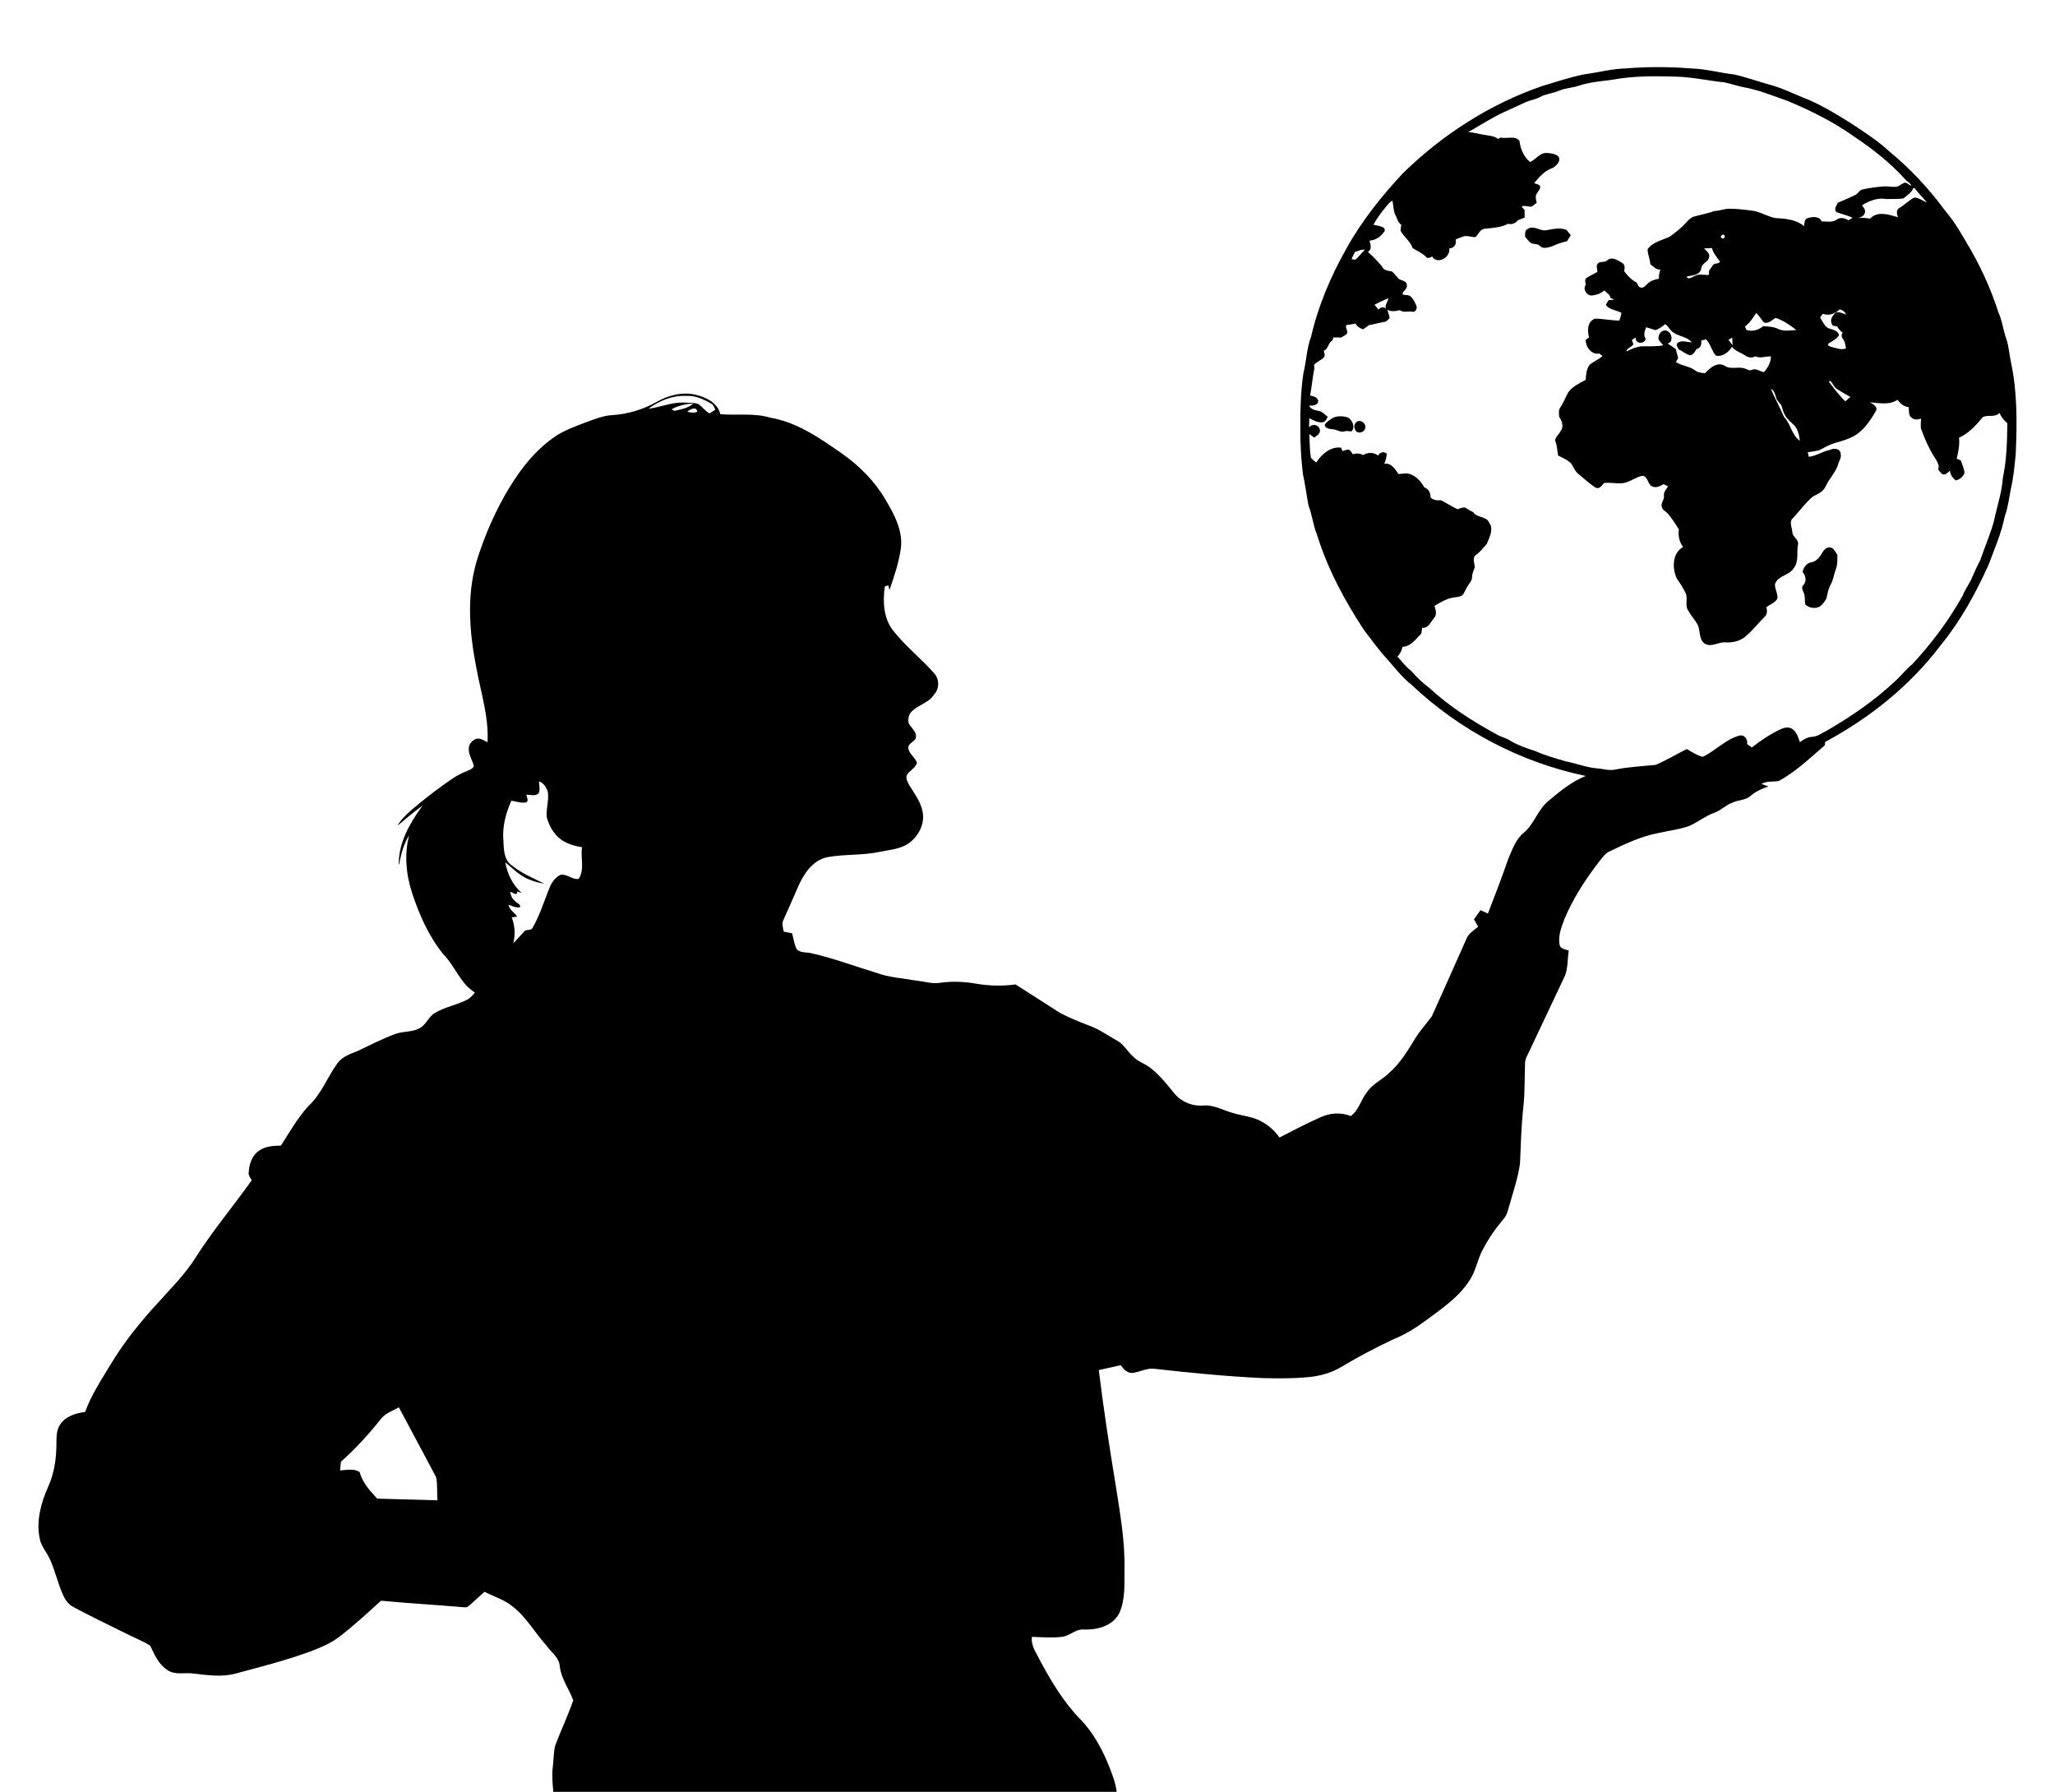 <?xml version="1.0" encoding="utf-8"?>
<!DOCTYPE svg PUBLIC "-//W3C//DTD SVG 1.1//EN" "http://www.w3.org/Graphics/SVG/1.1/DTD/svg11.dtd">
<svg version="1.1" id="Layer_1" xmlns="http://www.w3.org/2000/svg" xmlns:xlink="http://www.w3.org/1999/xlink" x="0px" y="0px"
	 viewBox="229.962 167.639 1390.095 1212.061" enable-background="new 229.962 167.639 1390.095 1212.061"
	 xml:space="preserve">
<g id="_x23_000000ff">
	<path d="M1329.93,213.9c14.67-1.16,29.43-1.15,44.11,0.05c9.81,0.25,19.28,2.98,28.99,4.08
		c7.82,1.69,15.35,4.46,23.05,6.62c8.06,2.05,15.58,5.68,23.25,8.85c11.29,4.28,21.61,10.66,31.86,16.97
		c9.19,6.02,18.51,11.97,26.63,19.44c14.44,11.87,27.27,25.66,38.31,40.74c5.15,6.04,9.3,12.81,13.25,19.67
		c9.27,15.27,16.97,31.51,22.37,48.54c2.63,5.65,3.22,11.92,5.28,17.76c1.84,5.23,2.1,10.82,3.28,16.21
		c4.35,20.28,4.06,41.2,3.2,61.82c-0.8,8.04-1.49,16.11-3.38,23.98c-1.17,6.16-1.87,12.42-4.07,18.33
		c-2.23,11.4-6.99,22.03-11,32.86c-8.63,19.07-18.77,37.65-32.04,53.91c-20.72,27.52-48.17,49.54-78.44,65.77
		c-0.04,0.55-0.12,1.66-0.17,2.21c-9.95,8.52-19.5,17.82-31.07,24.17c-3.91,0.8-8.27-0.17-11.84,2.04
		c1.52,0.58,3.12,1.16,4.7,1.72c-4.34,1.38-8.52,3.33-12.02,6.28c-3.32,3.13-8.22,2.66-12.14,4.57
		c-4.67,1.62-8.08,5.54-12.79,7.05c-5.84,2.2-10.76,6.18-16.41,8.73c-6.69,2.46-13.85,3.22-20.77,4.8
		c-11.72,2.13-22.56,7.29-33.2,12.43c-2.97,1.27-4.85,3.98-6.77,6.44c-9.34,12.08-17.85,24.97-23.76,39.1
		c-2.12,5.56-4.51,11.54-3.42,17.58c0.44,2.99,4.01,3.06,6.23,4.07c-0.91,5.53-0.51,11.36-2.44,16.69
		c-8.01,16.99-16.03,33.99-24.07,50.97c-1.2,2.7-3,5.3-3.06,8.35c-0.39,9.99-0.03,20.03-1.18,29.99
		c-1.36,12.6-1.69,25.29-2.23,37.95c-1.32,9.57-4.51,18.75-7.09,28.03c-1.03,3.15-1.54,6.66-3.8,9.24
		c-5.32,6.22-10.08,12.95-13.87,20.22c-3.49,6.03-4.63,13.04-7.9,19.15c-7.02,12.59-19.25,20.85-30.56,29.22
		c-7.07,5.28-14.62,9.99-22.85,13.24c-11.99,5.71-23.78,11.89-35.17,18.73c-5.93,3.52-12.63,5.55-19.45,6.41
		c-11.1,1.34-22.31,1.18-33.47,0.94c-24.42-1.15-48.75-3.54-73.03-6.29c-5.25-0.73-9.93,2.3-15.01,2.79
		c-3.54,0.21-6.01-2.66-7.92-5.21c-4.95,1.09-9.89,2.19-14.82,3.29c3.22,25.89,7.1,51.68,11.37,77.41
		c2.98,19.16,6.51,38.4,6.01,57.87c-0.05,9.76,0.6,20.09-3.52,29.2c-4.48,8.66-15.08,11.41-24.15,10.99
		c-5.58-0.31-9.58,4.58-14.97,5.03c-6.63,0.71-13.3,0.22-19.94-0.07c-0.86,6.09,3.1,11.05,5.57,16.23
		c7.71,14.33,16.21,28.51,27.75,40.13c7.71,8.16,13.28,18.08,17.68,28.35c2.63,6.52,5.42,13.12,6.32,20.16H604.26
		c-0.53-5.65-1.1-11.35-0.34-17c0.69-4.85,0.37-9.84,1.69-14.58c3.85-10.18,8.58-20.05,12.12-30.32
		c-2.81-7.76-8.19-14.64-9.11-23.01c-0.36-6.13-6.06-9.66-9.26-14.35c-7.77-8.59-13.44-19.11-22.76-26.21
		c-5.54-4.56-12.56-6.59-18.84-9.86c-3.06,2.62-6,5.36-8.95,8.09c-1.34,1.06-2.61,2.77-4.53,2.4
		c-18.85-1.58-37.74-2.7-56.58-4.44c-9.11,8.18-18.04,16.61-27.8,24.05c-5.87,4.63-12.84,7.54-19.77,10.2
		c-16.64,6.09-33.84,10.49-50.95,15.05c-9.27,2.48-18.86,1.05-28.21-0.04c-5.85-0.89-12.44,1.28-17.66-2.33
		c-6-3.71-8.83-10.42-11.72-16.52c-5.65-3.5-11.95-5.87-17.84-8.97c-11.4-5.59-22.84-11.13-34.04-17.13
		c-3.2-1.62-5.46-4.58-6.91-7.79c-3.69-7.98-5.47-16.7-9.12-24.7c-2.18-4.73-5.97-8.73-6.88-14
		c-2.43-11.93,0.93-24.18,5.81-35.05c4.03-8.93,5.46-18.79,5.53-28.52c0.06-4.58-0.23-9.56,2.55-13.49
		c3.7-5.59,10.55-7.65,16.87-8.45c4.16-11.53,11-21.82,17.3-32.25c8.84-14.67,19.57-28.11,31.13-40.7
		c9.33-10.43,19.46-20.32,26.83-32.3c11.44-17.92,25.2-34.19,37.43-51.53c-0.93-1.63-2.38-3.22-2.06-5.24
		c0.31-5.52,2.2-11.58,7.07-14.74c4.28-3.04,9.7-3.3,14.75-3.43c5.77-9.04,11.14-18.45,18.31-26.46
		c8.89-8.09,13.04-19.72,19.95-29.29c3.24-4.44,8.62-6.23,13.51-8.19c8.4-3.93,16.64-8.25,25.35-11.47
		c5.26-2.05,11.26-1.17,16.33-3.81c4.7-2.17,6.18-7.81,10.54-10.41c6.84-4.12,14.93-5.41,21.99-9.07c2.17-1.07,3.7-2.99,5.2-4.82
		c-9.94-6.18-13.45-18.01-21.44-26.02c-9.72-12-16.08-26.38-20.9-40.96c-4.23-12.64-5.5-26.42-2.14-39.42
		c-3.63,5.93-5.55,12.71-6.65,19.52l-0.21-0.02l-0.14,0.58c-0.29-14.98,7.56-28.41,16.08-40.13c-5.87,4.24-11.36,8.95-16.91,13.59
		c2.35-4.31,6.06-7.62,9.67-10.85c6.72-5.65,13.57-11.15,20.71-16.26c4.94-3.47,9.8-7.21,15.5-9.38c2.02-1.04,4.76-1.53,5.73-3.85
		c-1-4.09-3.77-7.8-3.39-12.17c0.08-2.83,2.31-5.15,4.8-6.19c2.85-0.9,5.4,1.1,7.84,2.27c0.96-17-4.46-33.39-7.47-49.93
		c-4.72-23.82-6.84-48.96,0.12-72.57c4.73-15.35,11.04-30.24,18.9-44.25c8.43-14.85,18.78-29.12,32.83-39.13
		c6.71-4.91,14.62-7.65,22.3-10.6c5.72-2.03,11.44-4.46,17.58-4.81c10.68-0.63,21.19-3.83,30.48-9.12
		c7.97-4.46,17.52-6.87,26.54-4.52c6.88,1.66,14.44,5.49,16.18,13c11.25,0.97,22.77-0.95,33.76,2.35
		c18.19,3.09,33.62,13.87,48.43,24.21c11.86,8.3,22.32,18.8,29.62,31.36c5.91,9.91,11.87,20.98,10.33,32.93
		c-1.36,9.64-4.52,18.91-7.71,28.08c-0.19-0.8-0.59-2.4-0.78-3.2c-0.59,0.2-1.76,0.61-2.35,0.82
		c-1.46,10.15-0.94,21.72,5.78,30.04c8.21,10.41,18.75,18.65,27.49,28.57c3.77,4.04,3.73,10.53-0.01,14.58
		c-3.5,5.45-10.27,6.82-14.78,11.07c-2.28,1.97-2.9,5.21-2.37,8.08c1.36,3.17,5,5.29,4.97,9.04c0.16,3.74-5.48,4.23-5.18,7.92
		c0.45,4.08,4.69,6.23,5.85,10c-1.04,3.71-5.12,5.19-6.93,8.37c-0.75,2.63,0.81,5.11,2.07,7.3c3.4,5.49,7.46,10.88,8.67,17.38
		c1.67,8.25-2.83,16.78-9.53,21.45c-5.77,3.98-12.99,4.33-19.63,5.74c-11.66,2.48-23.73,1.43-35.43,3.58
		c-9.9,2.16-15.89,11.4-19.68,20.08c-3.22,7.41-6.46,14.8-9.79,22.16c-1.47,2.55-0.36,5.44,0.11,8.1c1.88,0.36,3.77,0.75,5.66,1.15
		c1.02,3.6,1.38,7.48,3.17,10.81c2.66,2.65,6.89,1.79,10.28,2.76c14.64,3.33,28.73,8.64,43.09,12.98
		c8.78,3.35,18.25,3.81,27.42,5.42c5.39,0.6,10.77,2.37,16.23,1.5c8.02-1.18,16.21-0.79,24.18,0.58c8.83,1.52,17.89,1.76,26.78,0.52
		c10.06,6.35,20.01,12.89,30.07,19.25c6.07,3.23,12.5,5.78,18.9,8.3c7.01,2.36,13.07,6.7,19.44,10.34
		c4.77,2.41,7.2,7.41,11.09,10.86c2.83,3.07,6.87,4.42,10.29,6.65c7.03,4.94,12.3,11.83,17.7,18.41c4.74,5.7,12.21,8.76,19.6,8.1
		c6.8-0.55,12.85,2.98,19.18,4.83c4.57,1.5,9.37,2.13,14.01,3.46c7.4,2.18,13.86,7.04,18.26,13.36
		c9.28-4.75,18.51-9.6,28.04-13.84c6.32-2.79,13.7-3.34,20.17-0.67c5.62-3.99,6.86-11.16,11.07-16.29
		c3.74-5.57,10.17-8.24,14.85-12.85c7.32-6.33,12.36-14.67,17.35-22.82c3.29-5.61,7.79-10.34,11.6-15.55
		c8.01-17.65,15.8-35.42,23.72-53.12c1.55-3.31,4.95-5.12,7.58-7.46c-0.94-1.66-1.88-3.31-2.82-4.95
		c1.45-2.09,2.93-4.16,4.41-6.22c1.67,0.74,3.35,1.49,5.04,2.25c4.74-12.21,9.41-24.45,13.71-36.82
		c2.79-6.41,5.07-13.58,10.8-18.04c7-6.03,9.36-15.71,16.63-21.47c7.73-6.45,15.59-12.98,25.05-16.72
		c-43.91-9.12-85.1-30.74-117.7-61.53c-6.59-5.17-11.66-11.9-17.19-18.11c-5.46-5.95-10.1-12.56-15.04-18.93
		c-13.32-20.17-24.83-41.75-31.98-64.91c-2.59-6.24-3.14-13.06-5.63-19.34c-1.36-7.02-2.15-14.17-3.78-21.15
		c-1.26-10.57-1.89-21.24-1.76-31.89c-0.13-12.18,0.3-24.41,2.04-36.47c2.1-8.19,2.17-16.81,5.2-24.77
		c4.87-21.02,13.39-41.07,24.01-59.82c10.32-18.62,23.74-35.35,38.24-50.88c26.64-26,58.7-46.69,93.98-58.84
		c9.58-2.79,19.04-6.13,28.86-8.01C1311.27,216.63,1320.45,214.11,1329.93,213.9 M1320.01,221.68
		c-7.38,0.93-14.87,1.57-21.97,3.9c-4.47,1.55-9.33,1.58-13.68,3.49c-4.13,1.79-8.78,2.06-12.77,4.23
		c-2.99,1.63-6.42,2.03-9.5,3.42c-5.31,2.37-10.51,4.94-15.83,7.25c-7.99,3.88-15.49,8.65-23.14,13.08
		c3.64,0.06,7.14,1.22,10.73,1.77c3.23,0.62,6.75,0.68,9.48,2.78c0.42-0.23,1.27-0.7,1.69-0.94c4.15,1.1,9.67-1.6,12.78,2.27
		c0.6,5.47,2.93,10.67,7.13,14.33c3.97-1.67,6.46-6.24,11.16-6.16c2.76,0.17,5.96,0.44,8.08,2.45
		c1.9,3.07-1.27,5.92-3.57,7.57c-5.47,1.68-9.42,6.09-12.87,10.42c1.21,0.5,2.69,0.65,3.76,1.54
		c1.1,1.99-0.94,3.6-1.78,5.23c-1.54,1.87-0.72,4.36-0.24,6.46c-1.16,0.9-2.22,1.93-3.51,2.62c-2.27,0.28-4.55-1.1-6.73,0
		c0.51,0.59,1.53,1.75,2.04,2.34c-0.01,1.71-0.01,3.42-0.01,5.14c-1.51,0.56-3.01,1.13-4.48,1.72c-1.58,1.97-4.12,3.2-6.61,2.39
		c-4.64,2.54-10.09,2.75-15.22,3.35c-3.44-0.18-4.84,3.53-6.82,5.66c-3.05,0.24-6.15-1.54-9.04-0.12
		c-1.52,0.52-2.99,1.15-4.45,1.76c0.8,3.09-1.05,6.01-4.33,6.03c1.03,6.03-8.09,11.31-11.61,5.45
		c-1.43,0.97-3.18,1.64-4.4,0.02c-2.52-2.55-5.91-3.77-8.82-5.75c-1.52-4.76-5.95-7.42-8.14-11.79
		c0.14-1.32,0.31-2.63,0.49-3.94c-1.9-1.25-2.57-3.35-3.34-5.35c-2.12-3.23-1.76-7.27-2.65-10.9
		c-2.05,0.9-3.22,2.88-4.64,4.48c-3.11,3.65-5.89,7.59-8.19,11.79c2,0.47,4.06,0.71,5.99,1.5c1.41,0.41,2.37,2.28,1.1,3.44
		c-2.17,3.23-5.82,5.58-9.74,5.8c0.68,2.56,1.91,6-1.14,7.56c3.47,2.98,6.57,6.39,9.57,9.84
		c1.03,2.91,4.32,2.96,6.88,3.51c1.65,1.61,3.06,3.45,4.67,5.11c1.95,1.07,5.57,1.33,5.28,4.35
		c0.54,2.63-3.26,3.72-2.87,6.06c1.82,0.57,4.07,0.01,5.55,1.47c1.81,1.75,3,4.05,3.84,6.4c0.65,1.88-0.93,4.5-3.1,3.75
		c-2.76-0.48-5.81,0.83-8.2-1.01c-2.73,0.63-5.94,1.26-8.42-0.37c0.5,1.92,1.3,3.76,1.54,5.77
		c-0.77,0.8-1.56,1.56-2.37,2.28c-3.85,0.65-7.6,1.74-11.44,2.38c-1.4,0.92-2.75,1.87-4.08,2.87
		c-2.23-0.59-4.05-1.89-5.19-3.88c-2.06,0.41-4.1,0.79-6.17,1c-1.05,2.07,1.58,4.08,0.22,6.05
		c-1.16,0.96-2.49,1.66-3.76,2.42c-1.77-0.08-3.52-0.11-5.26-0.11c-0.14,0.51-0.43,1.54-0.57,2.05
		c-3.03,1.48-2.66,5.67-5.94,7.04c0.33,1.44,1.16,3.02,0.13,4.4c-1.95,2.06-4.87,2.91-6.7,5.12
		c0.06,0.56,0.18,1.69,0.24,2.26c-1.21,6.09-1.77,12.29-2.87,18.4c2.04,0.62,5.01,0.99,5.47,3.59
		c-0.02,3.07-3.79,3.5-6.1,3.2c0.88,2.68,4.07,3.17,6.48,3.69c2.5,0.41,4.15,2.57,6.09,4.01c-0.89,1.31-1.39,3.18-3.13,3.6
		c-3.39,0.61-6.5-1.23-9.39-2.71c-0.03,2.08-0.09,4.15-0.14,6.24c1.99-2.67,6.26-2.03,7.18,1.18c0.97,2.77-1.9,4.32-3.68,5.74
		c-1.11-0.82-2.24-1.63-3.31-2.43c0.17,5.29,0.22,10.63,1,15.88c0.99,1.34,2.42,2.28,3.67,3.4
		c3.5-5.62,9.73-10.94,16.72-10.1c0.26,0.59,0.77,1.76,1.03,2.34c1.49-0.36,3.05-1.35,4.63-0.75
		c0.99,0.78,1.62,1.92,2.43,2.91c2.34-0.83,4.76-0.61,6.97,0.54c3.07-2,7.06-1.95,10,0.29c1.46-2.17,3.76-3.05,5.94-1.24
		c-0.33,2.36-0.58,4.78-1.8,6.88c4.83-0.87,7.42,3.6,9.75,6.94c2.71-0.24,5.6-0.95,8.24,0.15c4.05,1.67,7.14,5.04,9.18,8.85
		c2.94,0.93,4.33,3.78,4.17,6.75c1.91,1.9,4.53,2.19,7.11,1.92c3.81,1.94,7.37,4.35,11.29,6.11c1.52-0.74,3.16-1.2,4.89-1.21
		c1.81,1.19,3.73,2.19,5.66,3.22c2.39,4,8.97,2.48,10.83,7.19c3.18,4.51,0.04,9.8-1.68,14.22
		c-2.37,2.6-4.46,5.48-7.37,7.5c-2.83,2.04-0.68,5.75-0.84,8.54c-0.67,2.04-1.71,4-1.73,6.2c0.07,3.14-2.68,5.18-3.89,7.85
		c-1.17,1.79-1.62,4.37-3.75,5.3c-2.63,0.81-5.44,0.72-8.03,1.61c-3.48,1.17-6.64,3.09-9.76,4.97
		c0.83,2.64,1.82,5.8-0.24,8.17c-2.41,2.57-3.82,7.15-8.11,6.6c-0.22,1.29-0.4,2.6-0.57,3.91
		c-3.72,3.61-6.97,8.8-12.73,8.97c-0.45,2.55-1.67,4.85-3.52,6.67c3.21,3.03,5.58,6.85,9.21,9.46
		c3.72,4.28,7.83,8.22,12.37,11.64c13.61,12.57,29.35,22.63,45.59,31.46c3.01,1.86,6.62,2.44,9.55,4.47
		c5.06,2.95,10.64,4.92,16.21,6.68c6.78,3.03,13.91,5.04,21.02,7.11c6.84,1.31,13.38,3.97,20.37,4.65
		c4.46,0.26,8.93,1.91,13.42,0.84c8.92-1.76,18.04-2.18,27.06-3.11c7.22-3.11,14-7.16,21-10.73
		c3.45,2,6.86,4.33,10.8,5.29c8.51-3.99,15.17-11.59,24.37-14.22c3.62-1.3,6.2,2.23,5.68,5.59c1.03,0.77,2.08,1.53,3.16,2.3
		c6.2-4.8,12.74-9.26,19.9-12.52c2.42-1.13,5.61-1.55,7.83,0.27c2.75,2.08,3.7,5.57,4.81,8.68
		c2.43-1.91,5.25-3.49,8.41-3.64c3.52-0.22,6.38-2.47,9.43-3.98c16.58-9.54,32.51-20.44,46.46-33.57
		c4.07-3.63,7.38-8.06,11.67-11.5c13.12-14.12,24.75-29.67,34.15-46.5c1.64-4.53,4.89-8.22,6.54-12.73
		c1.67-3.87,3.45-7.7,5.42-11.44c3-8.87,6.81-17.43,9.26-26.5c1.97-9.68,5.28-19.08,5.95-29
		c2.57-12.1,2.89-24.56,3.01-36.88c-2.25-1.94-4.18-4.28-5.32-7.02c-2.95,3.43-7.86,1.01-11.28,2.9
		c-4.51,5.51-9.53,10.9-16.1,13.94c0.6,4.79-0.46,9.45-1.53,14.09c0.96,0.46,1.94,0.94,2.93,1.42
		c0.67,2.78,2.22,5.39,2.3,8.3c-0.92,2.6-3.22,4.45-5.87,5.04c-2.13-1.65-3.73-3.8-3.94-6.56c-1.46,1.2-2.89,3.03-5.02,2.43
		c-1.11-0.87-1.96-2-2.85-3.04c0.07-0.69,0.21-2.08,0.28-2.77c-0.5-1.26-0.93-2.55-1.56-3.72
		c-4.53-6.63-7.8-14.02-10.5-21.54c-0.27-2.19,0.03-4.4,0.08-6.59c-2.05,0.61-4.36,1.07-6.13-0.45
		c-2.58-1.51-1.86-4.86-2.25-7.33c-3.33-0.24-5.62-2.55-7.59-4.97c-5.4,3.82-12.51,2.15-18.65,1.72
		c2.07,1.15,5.58,2.94,4.11,5.85c-3.51,5.84-7.25,11.81-12.96,15.77c-4.58,3.08-9.99,4.56-15.23,6.03
		c-3.59,1.12-6.83,3.03-10.12,4.76c-2.57,0.65-5.21,0.92-7.8,1.37c0.17,0.76,0.52,2.3,0.69,3.07
		c5.17-0.58,9.51-3.79,14.59-4.76c2.46-1.39,6.94-0.66,6.97,2.79c0.73,2.55-1.11,4.72-1.73,7.09
		c-1.07,3.84-3.73,6.91-5.75,10.26c-2.03,2.5-2.69,5.93-5.28,7.98c-1.83,1.7-4.32,2.35-6.32,3.76
		c-4.84,4.16-8.58,9.37-12.87,14.05c-3.35,2.38-0.85,6.7-0.7,9.98c0.11,3.18,4.34,4.62,3.84,7.93
		c-1.21,5.36,0.82,11.55-2.92,16.21c-2.97,5.06-10.59,4.89-12.68,10.76c-0.33,3.36,2.17,6.52,1.56,9.95
		c-1.55,2.86-5.04,3.78-7.43,5.8c0.64,2.16,0.72,4.62-1.05,6.3c-4.15,4.11-7.7,8.79-12.14,12.63
		c-3.8,3.79-9.43,5.18-14.67,4.77c-4.65-0.26-8.98,3.42-13.53,1.03c-4.53-2.71-3.04-8.83-5.08-13.02
		c-1.86-3.3-4.5-6.09-6.32-9.41c-2.58-3.54,0.02-8.21-1.86-11.99c-1.67-3.54-3.86-6.81-6.06-10.04
		c-3.02-6.88-3-16.89,4.39-21.06c-2.58-3.45-3.43-7.64-2.85-11.87c-2.36-3.8-4.73-7.63-7.69-10.98
		c-1.26-1.36-3.43-2.1-3.76-4.1c-1.2-2.84,2-5.1,1.33-7.96c-0.28-2.42,1.73-4.2,2.83-6.13
		c-1.04-0.49-2.06-0.96-3.07-1.44c-2.18,1.19-4.69,2.65-7.21,1.67c-3.73-1.05-2.97-6.75-6.96-7.37
		c-4.73,0.82-8.5,4.31-13.27,4.98c-4.28,0.5-8.58-0.64-12.85-0.05c-1.56,1.68-3.06,4.44-5.82,3.03
		c-3.99-2.62-7.48-5.93-11.18-8.92c-2.76-1.98-3.66-5.44-5.75-7.96c-2.5-2.03-5.45-3.41-8.31-4.81
		c-0.64-3.37-0.56-6.9-2.04-10.05c0.25-2.52,2.7-4.28,3.81-6.52c2.22-2.84,0.89-6.88-1.03-9.52
		c-0.1-2.2-0.68-4.67,0.87-6.53c2.06-3.09,3.35-6.59,5.13-9.83c2.79-4.26,7.66-6.29,11.93-8.69
		c0.28-3.57,0.45-7.51,2.83-10.4c2.76-2.04,5.9-3.53,8.63-5.65c-0.56-0.43-1.69-1.3-2.25-1.74
		c-5.27,0.96-9.27-4.48-9.2-9.28c0.75-0.58,1.52-1.16,2.3-1.73c-1.3-4.5-1.24-10.66,3.92-12.6c5.57-0.05,11.01,1.31,16.59,1.25
		c0.58-1.71,1.08-3.45,1.38-5.23c-3.47-1.88-8.21-1.9-10.56-5.4c0.6-1.05,1.21-2.09,1.84-3.14
		c1.29-0.14,2.64-0.27,3.98-0.4c-0.63-0.26-1.89-0.77-2.52-1.02c-0.23-0.54-0.7-1.61-0.94-2.14
		c-1.17-0.98-2.3-1.99-3.4-3c-2.26,2.05-5.25,3.01-8.22,3.4c-3.6,0.28-6.58-4.15-4.33-7.23c-0.14-1.5-0.9-3.36,0.35-4.56
		c2.42-1.54,5.06-2.71,7.51-4.21c0.06-1.92-1.29-4.4,0.56-5.85c1.69-1.41,4.36-0.32,6.07-1.89
		c3.16-2.9,7.18-0.09,10.14,1.7c1.99,1.12,1.89,3.62,1.3,5.52c2.27,3.08,4.9,5.95,8.4,7.67c0.88,1.17,1.17,3.28,2.92,3.48
		c2.1,0.54,3.29-1.66,4.74-2.74c2.03-1.97,4.83-2.69,7.52-3.26c-0.14-2.12,0.23-4.21,1.01-6.18c-2.87,0.35-4.69-2.11-6.83-3.53
		c-0.14-3.49-1.94-6.87-1.82-10.27c3.56-5.03,10.13-6.03,15.31-8.67c3.57-2.72,7.22-5.42,10.23-8.78
		c1.65-1.7,3.18-3.71,5.52-4.5c4.72-1.32,9.59-2.2,14.2-3.87c3.51,0.02,6.75-1.7,10.28-1.51c5.73,0,11.44,0.79,17.11,1.59
		c4.73,1.25,9.06,3.82,13.9,4.74c6.72,0.32,13.9,0.98,19.31,5.46c0.23-1.95,0.11-5.01,2.62-5.52
		c3.09-0.91,7.79-1.38,9.22,2.33c3.42-0.2,7.42,1.02,10.32-1.39c2.29-1.54,5.58-1.03,7.72,0.63c0.92-0.61,1.93-1.12,2.88-1.74
		c-3.43-1.68-7.18-2.42-10.72-3.74c-2.28-1.73-0.07-4.48,0.71-6.44c4.04-1.58,8-3.37,11.91-5.26c1.91-0.9,2.74-3.38,4.95-3.74
		c4.61-1.02,9.33-1.66,14.06-2c2.99-0.26,5.99,0.6,9,0.15c2.2-0.39,3.7-2.64,5.98-2.74c1.35,0.57,2.47,1.57,3.82,2.21
		c-0.47-2.07-2.97-2.81-4.13-4.47c-10.15-11.22-22.15-20.64-34.71-29.02c-13.93-9.88-29.3-17.53-45.04-24.06
		c-9.78-3.42-19.43-7.43-29.67-9.22c-4.33-0.81-8.45-2.42-12.76-3.23c-11.2-1.18-22.23-3.71-33.52-3.92
		C1348.65,218.98,1334.15,219.01,1320.01,221.68 M1524.21,294.8c-1.11,3.19-4.19,4.79-6.51,6.98
		c-3.84,0.71-7.75,0.33-11.61,0.5c-5.9-1.09-11.72,1.16-16.64,4.24c1.19,1.48,2.84,3.44,1.87,5.46
		c-0.77,2.34-3.36,2.69-5.35,3.4c2.99-0.85,6-0.28,9,0.16c4.97-5.41,12.79-2.72,18.85-0.98c-0.71-1.96-1.43-4.89,0.82-6.16
		c3.66-2.09,6.53-5.36,10.35-7.17c3.05,0.1,5.54,2.38,8.4,3.34c-2.67-3.3-5.77-6.24-8.31-9.64
		C1524.86,294.9,1524.43,294.83,1524.21,294.8 M1394.41,327.05c-1.32,1.45,1.17,2.78,2,1.22
		C1397.67,326.88,1395.19,325.54,1394.41,327.05 M1439.22,326.97C1439.79,327.48,1439.79,327.48,1439.22,326.97
		 M1382.64,335.68c1.48,1.74,4.26,3.36,3.38,6.06c-0.34,2.84-3.94,3.59-4.87,6.11c-0.51,1.18-0.47,2.61-1.33,3.62
		c-2.22,2.67-5.98,2.42-9.03,3.32c1.1,2.2,3.49,0.5,5.08-0.21c2.94-2.02,6.7-0.77,10.03-0.99c0.04-0.71,0.12-2.12,0.16-2.83
		c0.82-1.19,1.6-2.41,2.47-3.59c0.96-1.86,4.06-0.73,4.9-2.49c-1.97-3-4.57-5.64-5.41-9.26
		C1386.21,335.48,1384.41,335.56,1382.64,335.68 M1146.52,338.11c-0.92,1.55-1.69,3.19-2.3,4.89
		c0.68,0.06,2.04,0.19,2.72,0.26c2.21-2.1,4.08-4.52,6.27-6.66C1150.82,336.17,1148.69,337.41,1146.52,338.11
		 M1159.73,373.82c0.95,0.98,1.85,2.03,2.5,3.26c1.6-1.48,3.43-2.45,5.31-0.53c-1.27-2.69,1.42-4.65,1.53-7.22
		C1165.96,370.85,1162.73,372.09,1159.73,373.82 M1474.46,376.92c-3.09,2.93-7.31,4.56-11.46,2.97
		c-0.46,1.05-2.32,2.06-1.4,3.3c1.77,2.69,3.15,6.43,6.77,6.96c2.17,0.69,5.38,1.64,5.51,4.4c-1.78,2.4-4.36,3.95-6.92,5.37
		c-1.6,1.19,1.13,2.31,2.12,2.48c3.14,0.64,6.41,2.25,9.6,0.88c-0.43-2.17-0.61-4.48-1.98-6.29
		c-1.15-1.29-1.29-2.91-0.24-4.3c-1.64-1.07-2.82-2.6-3.73-4.28c-1.39-0.34-3.41,0.08-3.68-1.78
		c-1.45-2.88,0.68-5.89,2.9-7.62c2.44-0.54,4.7,0.69,6.95,1.48C1477.95,378.7,1476.47,377.31,1474.46,376.92
		 M1417.98,379.33c-2.36,3.24-4.23,6.89-7.7,9.14c0.28,0.6,0.83,1.79,1.11,2.39c4.05,1.23,8.1,0.07,11.28-2.59
		c3.36,0.26,6.88,0.29,10,1.8c3.86,1.98,8.27,0.98,12.41,0.83c-4.29-3.36-8.83-6.57-14.07-8.24
		c-2.36,1.42-5.1,4.46-8.01,2.93C1421.28,383.53,1419.93,381.18,1417.98,379.33 M1349.92,390.97
		c-2.15-0.68-4.3-1.32-6.43-1.97c-1,2.54-2.06,5.33-0.29,7.81c-0.88,3.94-7.45,3.5-6.7-0.93c-0.91,0.59-1.81,1.18-2.68,1.77
		c0.38,0.95,0.75,1.91,1.09,2.89c-1.3,1.85-4.17,2.45-4.76,4.71l0.41,0.01c2.91-1.68,6.15-2.83,9.48-3.36
		c5.02-0.09,10.1,0.24,15.09-0.67c-1.15-1.44-2.73-2.63-3.32-4.42c-0.25-2.86,2.03-6.19,5.22-5.6
		c3.12,1.01,4.42,4.6,3.15,7.52c-0.71,0.45-1.41,0.91-2.08,1.38c1.89,1.11,3.73,2.33,5.49,3.66
		c0.45,2.01,0.98,4,1.56,5.99c-0.52,0.94-1.03,1.88-1.52,2.82c4.17,2.69,9.55,2.71,13.44,5.91c1.77,1.25,4.05,1.34,6.16,1.6
		c3.4-3.4,8.21-7.97,13.33-5.07c4.22,2.96,9.62,0.17,14.14,2.07c1.32,0.46,2.74,1.5,4.21,0.78
		c2.82-1.44,5.48,1.05,8.27,1.48c2.56-2.94,4.76-6.6,4.71-10.58c-3.52-0.36-7.2,1.6-10.59-0.14
		c-2.16,1.35-4.67,0.94-6.66-0.45c-3-2.05-6.9-2.92-9.06-6.01c-2.1,3.64-6.59,7.13-10.91,5.96c-2.92-3.11-3.49-7.87-6.66-10.96
		c-0.82,0.2-2.47,0.6-3.3,0.8c0.51,2.54-0.4,5.32-3.23,5.77c-0.86,1.8-2.15,3.85-4.27,4.2c-2.92-0.6-5.05-2.82-7.71-3.96
		c-0.56-1.4-2.16-3.01-0.75-4.41c2.82-2.07,6.45-0.41,9.6-0.36c-3.15-3.88-8.5-3.85-12.35-6.63c-2.47-1.31-3.23-4.36-5.71-5.66
		C1354.43,388.67,1352.22,389.92,1349.92,390.97 M1399.17,397.5c0.88,1.25,1.79,2.48,2.76,3.69
		c-0.07-1.74-0.13-3.48-0.19-5.21C1400.86,396.48,1400,396.99,1399.17,397.5 M1466.93,425.63
		c3.52,4.67,7.08,9.34,11.23,13.49c1.2-0.94,2.35-1.92,3.49-2.94c-2.99-1.76-6.02-3.43-8.93-5.29
		c-2.09-1.32-2.93-3.78-4.49-5.56L1466.93,425.63 M1427.82,430.6c2.8,6.46,6.15,12.67,8.96,19.13
		c4.61,4.71,5.11,12.3,10.76,16.1c-0.45-2.57-0.77-5.21-1.96-7.55c-1.18-2.99-4.12-4.61-6.07-7.02
		c-2.21-2.23-3.42-5.18-4.13-8.18c-0.54-2.59-3.42-3.86-3.95-6.45C1430.78,434.37,1430.14,431.69,1427.82,430.6
		 M668.59,444.1c8.24-0.94,16.06-4.63,24.47-4.14c3.17,0.27,6.58-0.18,9.58,1.13c2.53,1.94,4.44,4.64,7.3,6.2
		c1.29-0.85,2.6-1.7,3.92-2.54c-0.75-1.46-1.25-3.24-2.8-4.07c-5.12-3.07-10.87-5.6-16.97-5.23
		C684.87,435,675.9,438.72,668.59,444.1 M684.25,444.52c0.47,0.26,1.41,0.78,1.88,1.04c4.45-1.03,9.46-1.8,12.9-5.04
		C693.92,440.89,688.73,441.95,684.25,444.52 M694.89,446.15c2.22,0.59,4.55,0.92,6.75,0.01
		C701.13,442.25,696.76,444.43,694.89,446.15 M594.56,696.17c-0.01,2.59,0.96,5.42-0.19,7.88c-1.97,2.52-5.69,1.01-8.4,1.21
		c0.31,1.57,1.91,4.21-0.19,5.19c-3.34,0.5-6.67-0.67-9.95-1.17c-3.59,8.27-6.14,17.25-5.38,26.35
		c0.35,5.81,0.03,12.78,5.03,16.84c6.67,5.66,14.89,9.01,22.62,12.93c-3.93-0.62-7.76-1.78-11.41-3.33
		c-5.71-2.62-10.17-7.17-14.9-11.17c1.29,7.86,5.03,15.41,11,20.76c-1-0.35-2-0.68-2.99-1.01c0.27,3.61-3.13,0.47-4.76,0.24
		c0.51,2.63,1.59,5.27,3.95,6.78c0.98,1.13,3.49,1.78,2.67,3.66c-2.73,0.56-5.24-0.9-7.76-1.68c0.75,3.44,3.98,5.26,5.92,7.95
		c-0.92,0.14-2.78,0.43-3.71,0.57c2.18,5.5,2.53,11.85,1.05,17.61c2.66-2.93,5.33-5.86,8.04-8.75c1.74-0.48,4.27,0,5.14-2
		c4.17-7.29,6.83-15.32,9.89-23.11c1.66-4.82,3.91-10.19,8.82-12.48c4.3-0.98,8.15,3.49,12.31,2.71
		c4.29-6.35,1.14-14.38,2.34-21.45c-4.4-0.62-8.75-1.85-12.58-4.12c-5.86-3.35-9.46-9.62-11.26-15.93
		c-0.73-5.87,1.71-11.77,0.62-17.62C599.45,700.15,597.61,697.15,594.56,696.17 M487.25,1127.93
		c-8.1,10.18-16.89,19.8-26.65,28.43c-0.16,1.97-0.37,3.92-0.59,5.9c4.33-0.14,9.45-1.59,13.24,1.2
		c1.92,7.1,6.96,12.64,11.87,17.9c13.59,0.4,27.18,0.78,40.77,1.13c-0.46-5.19,0.13-10.54-0.91-15.64
		c-8.31-15.8-16.86-31.48-25.21-47.26C495.44,1122.07,490.25,1123.69,487.25,1127.93z"/>
	<path d="M1263.64,322.38c4.11-2.55,8.21,1.9,12.46,0.96c4.52-0.73,9.06-1.99,13.54-0.15c0.94,1.18,1.89,2.35,2.86,3.54
		c-0.87,1.35-1.71,2.7-2.52,4.07c-3.44,0.77-6.76,1.85-9.92,3.39c-2.64,0.73-6.19,2.17-8.38-0.14
		c-1.69-1.95-4.71-0.76-6.6-2.38c-1.3-1.18-2.34-2.59-3.47-3.9C1261.7,325.75,1261.23,323.18,1263.64,322.38z"/>
	<path d="M1132.11,450.05c3.1-1.21,6.63-0.98,9.77,0.01c2.82,1.92,4.96,6.1,2.57,9.15c-1.52,0.58-3.15-0.38-4.69,0.15
		c-3.1,1.14-5.75-1.5-8.8-1.38c-1.9-0.24-4.83-0.63-4.87-3.09C1127.48,452.7,1129.87,451.28,1132.11,450.05z"/>
	<path d="M1147.4,453.23c2.41-2.25,6.4,0.36,6.17,3.39c0,2.95-4.15,4.84-6.27,2.69
		C1145.8,457.71,1145.64,454.7,1147.4,453.23z"/>
	<path d="M1462.69,541.37c1.12-1.77,2.88-3.83,5.24-3.42c2.63,0.32,3.55,3.17,4.94,5.03
		c-0.06,3.29,0.14,6.69-1.09,9.81c-1.31,3.29-1.59,6.91-3.34,10.03c-1.65,2.96-2.33,6.26-2.96,9.55
		c-1.12,2.08-2.56,4.1-4.46,5.52c-3.13,1.74-7.19,1.04-9.84-1.25c-0.57-2.67,0.03-5.53-1.08-8.07
		c-0.64-1.61-1.93-3.57-0.32-5.06c2.45-2.57,1.73-6.47-0.48-8.92c0.59-2.93,2.27-5.39,5.14-6.45
		C1458.29,547.89,1460.98,544.53,1462.69,541.37z"/>
</g>
</svg>
